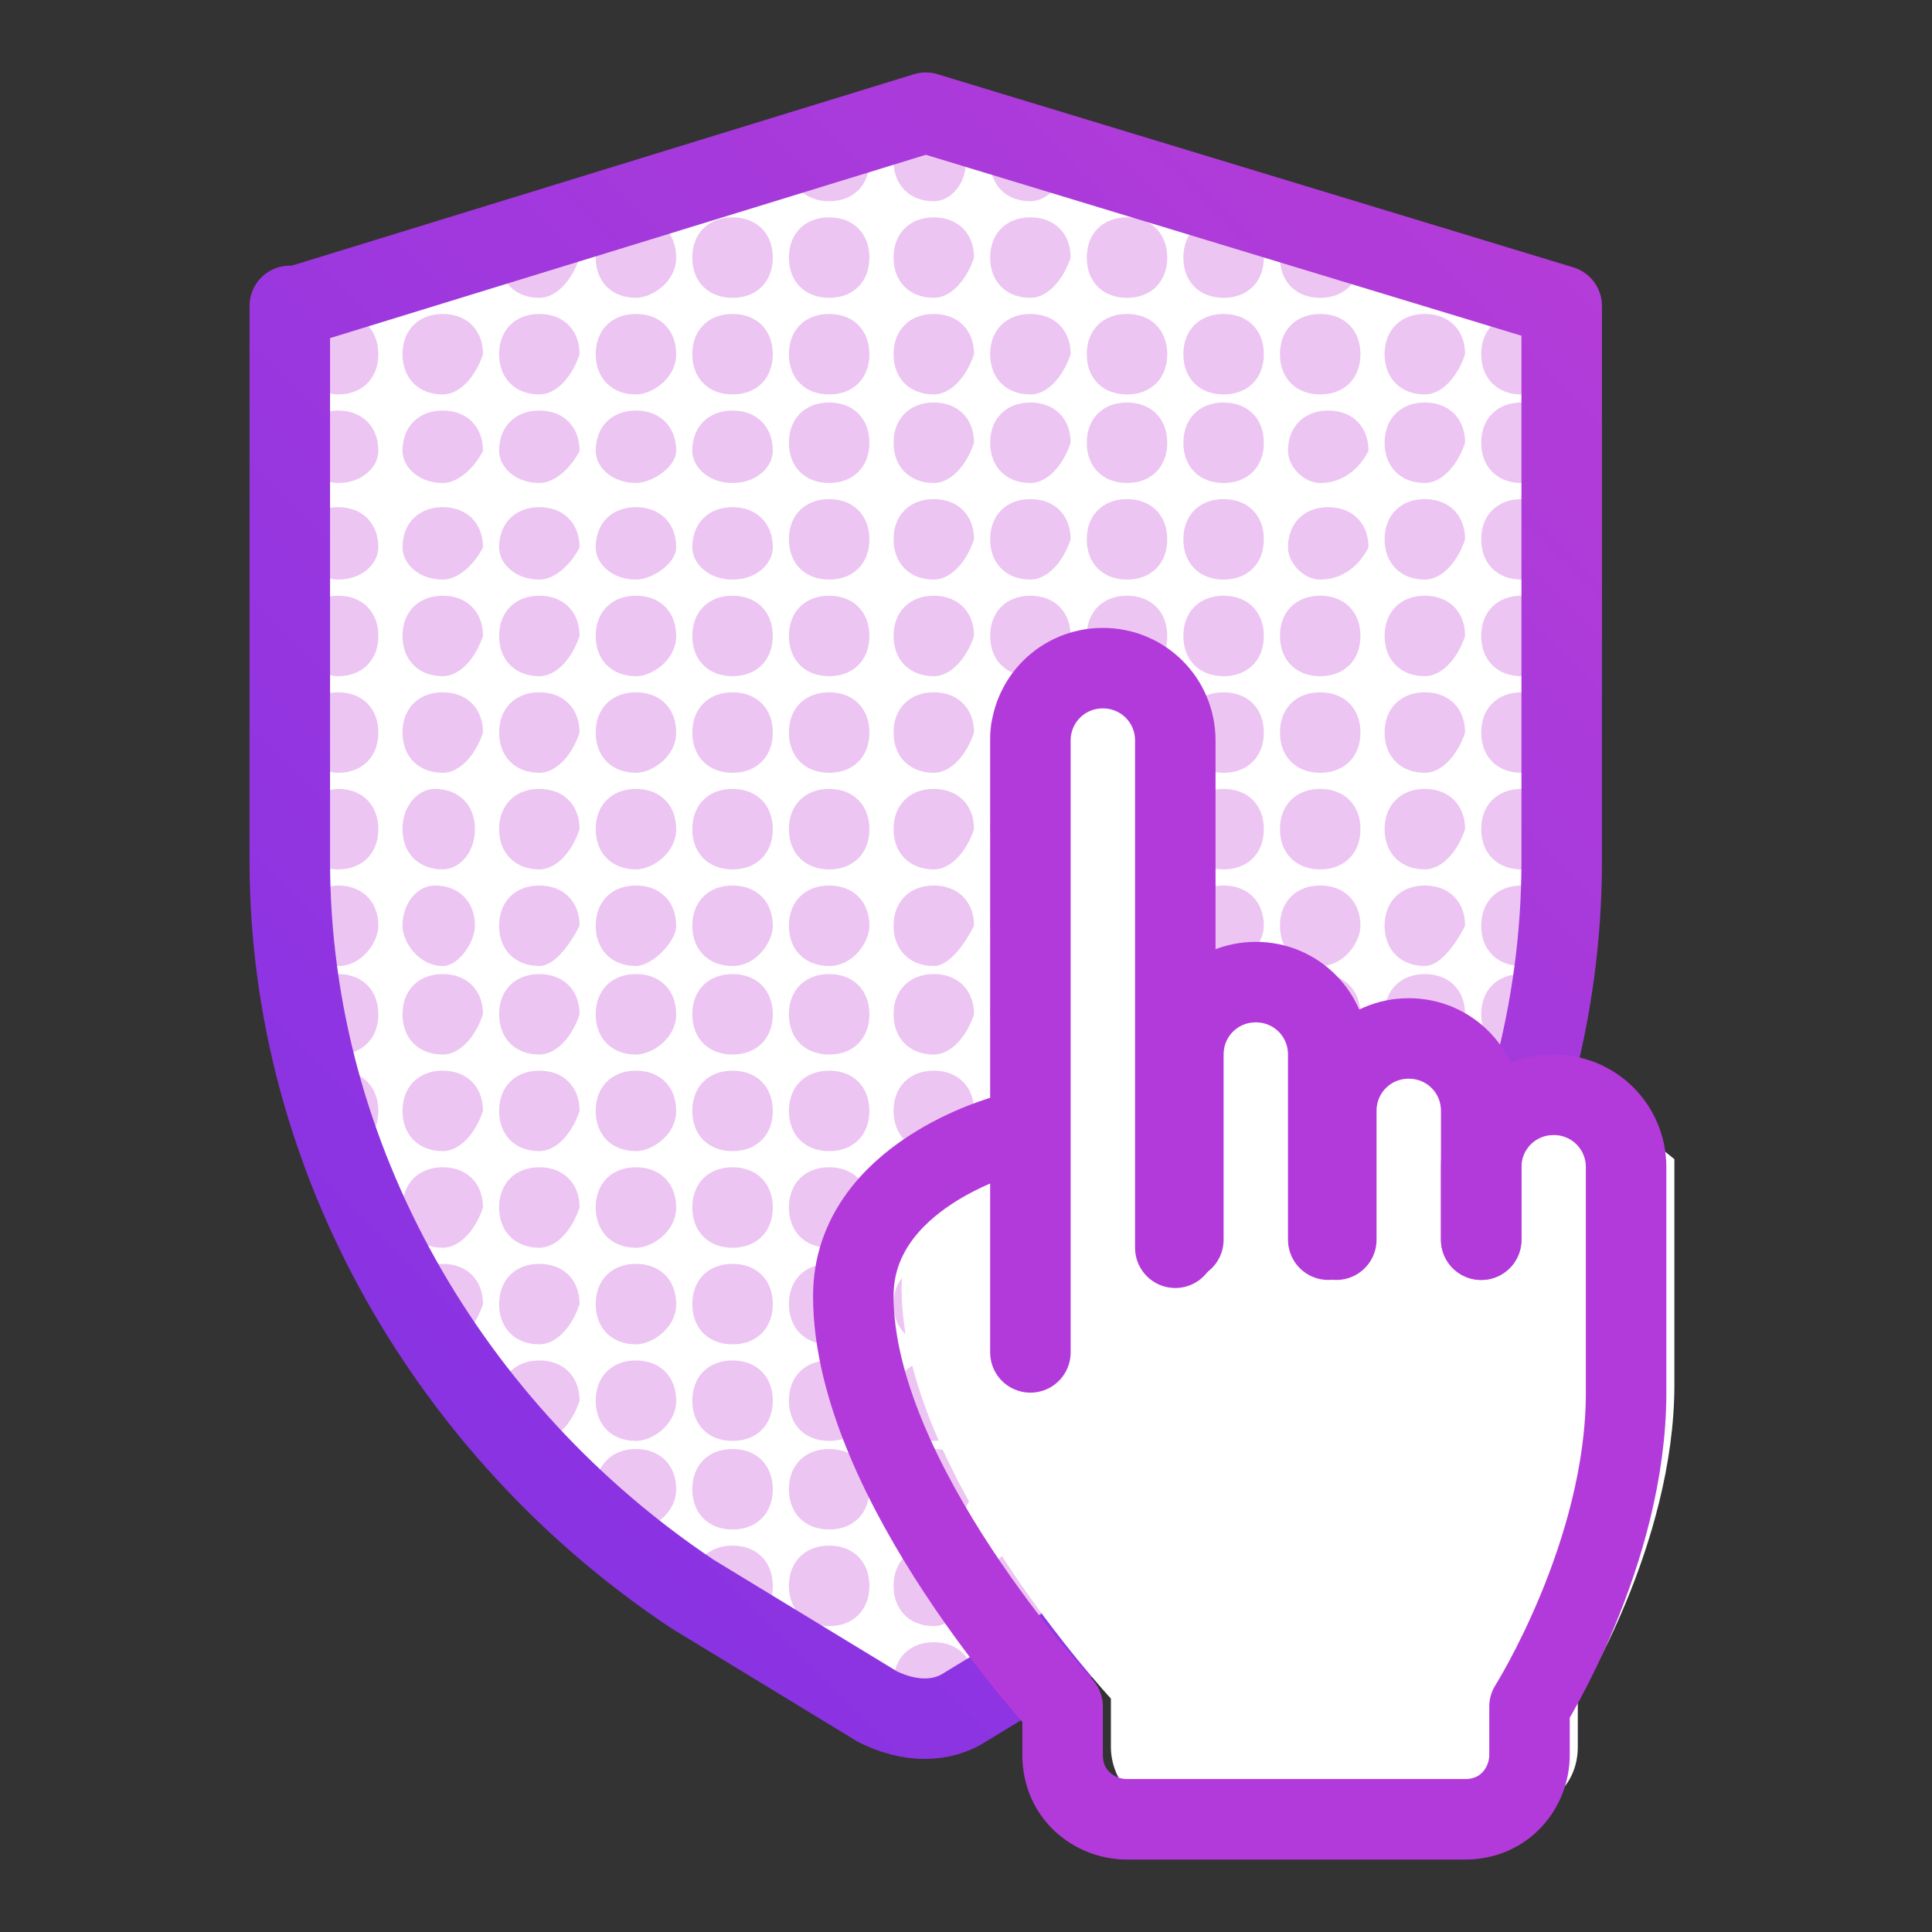 <?xml version="1.0" encoding="utf-8"?>
<!-- Generator: Adobe Illustrator 24.3.0, SVG Export Plug-In . SVG Version: 6.00 Build 0)  -->
<svg version="1.1" id="Слой_1" xmlns="http://www.w3.org/2000/svg" xmlns:xlink="http://www.w3.org/1999/xlink" x="0px" y="0px"
	 viewBox="0 0 24 24" style="enable-background:new 0 0 24 24;" xml:space="preserve">
<rect x="0" y="0" width="24" height="24" fill="#333333" stroke="none"/>
<style type="text/css">
	.st0{fill-rule:evenodd;clip-rule:evenodd;fill:#FFFFFF;}
	.st1{opacity:0.3;}
	.st2{fill:#C13DD7;}
	
		.st3{fill-rule:evenodd;clip-rule:evenodd;fill:none;stroke:url(#SVGID_1_);stroke-linecap:round;stroke-linejoin:round;stroke-miterlimit:10;}
	.st4{fill:#FFFFFF;}
	.st5{display:none;opacity:0.3;fill:#C13DD7;}
	.st6{fill:none;stroke:#B33ADA;stroke-linecap:round;stroke-linejoin:round;stroke-miterlimit:10;}
</style>
<g>
	<g>
		<path class="st0" d="M3.7,3.8l7.8-2.4l7.9,2.4v6.9c0,3.7-2,7.2-5.1,9.1L12,21.2c-0.3,0.2-0.7,0.2-1.1,0l-2.3-1.4c-3-2-5-5.4-5-9.1
			V3.8z"/>
		<g class="st1">
			<g>
				<path class="st2" d="M10.3,2.5L10.3,2.5c-0.3,0-0.5-0.2-0.5-0.5v0c0-0.3,0.2-0.5,0.5-0.5h0c0.3,0,0.5,0.2,0.5,0.5v0
					C10.8,2.3,10.6,2.5,10.3,2.5z"/>
				<path class="st2" d="M11.6,2.5L11.6,2.5c-0.3,0-0.5-0.2-0.5-0.5v0c0-0.3,0.2-0.5,0.5-0.5h0C11.8,1.6,12,1.8,12,2v0
					C12,2.3,11.8,2.5,11.6,2.5z"/>
				<path class="st2" d="M12.8,2.5L12.8,2.5c-0.3,0-0.5-0.2-0.5-0.5v0c0-0.3,0.2-0.5,0.5-0.5h0c0.3,0,0.5,0.2,0.5,0.5v0
					C13.2,2.3,13,2.5,12.8,2.5z"/>
			</g>
			<g>
				<path class="st2" d="M6.7,3.7L6.7,3.7c-0.3,0-0.5-0.2-0.5-0.5v0c0-0.3,0.2-0.5,0.5-0.5h0c0.3,0,0.5,0.2,0.5,0.5v0
					C7.1,3.5,6.9,3.7,6.7,3.7z"/>
				<path class="st2" d="M7.9,3.7L7.9,3.7c-0.3,0-0.5-0.2-0.5-0.5v0c0-0.3,0.2-0.5,0.5-0.5h0c0.3,0,0.5,0.2,0.5,0.5v0
					C8.4,3.5,8.1,3.7,7.9,3.7z"/>
				<path class="st2" d="M9.1,3.7L9.1,3.7c-0.3,0-0.5-0.2-0.5-0.5v0c0-0.3,0.2-0.5,0.5-0.5h0c0.3,0,0.5,0.2,0.5,0.5v0
					C9.6,3.5,9.4,3.7,9.1,3.7z"/>
				<path class="st2" d="M10.3,3.7L10.3,3.7c-0.3,0-0.5-0.2-0.5-0.5v0c0-0.3,0.2-0.5,0.5-0.5h0c0.3,0,0.5,0.2,0.5,0.5v0
					C10.8,3.5,10.6,3.7,10.3,3.7z"/>
				<path class="st2" d="M11.6,3.7L11.6,3.7c-0.3,0-0.5-0.2-0.5-0.5v0c0-0.3,0.2-0.5,0.5-0.5h0c0.3,0,0.5,0.2,0.5,0.5v0
					C12,3.5,11.8,3.7,11.6,3.7z"/>
				<path class="st2" d="M12.8,3.7L12.8,3.7c-0.3,0-0.5-0.2-0.5-0.5v0c0-0.3,0.2-0.5,0.5-0.5h0c0.3,0,0.5,0.2,0.5,0.5v0
					C13.2,3.5,13,3.7,12.8,3.7z"/>
				<path class="st2" d="M14,3.7L14,3.7c-0.3,0-0.5-0.2-0.5-0.5v0c0-0.3,0.2-0.5,0.5-0.5h0c0.3,0,0.5,0.2,0.5,0.5v0
					C14.5,3.5,14.3,3.7,14,3.7z"/>
				<path class="st2" d="M15.2,3.7L15.2,3.7c-0.3,0-0.5-0.2-0.5-0.5v0c0-0.3,0.2-0.5,0.5-0.5h0c0.3,0,0.5,0.2,0.5,0.5v0
					C15.7,3.5,15.5,3.7,15.2,3.7z"/>
				<path class="st2" d="M16.4,3.7L16.4,3.7c-0.3,0-0.5-0.2-0.5-0.5v0c0-0.3,0.2-0.5,0.5-0.5h0c0.3,0,0.5,0.2,0.5,0.5v0
					C16.9,3.5,16.7,3.7,16.4,3.7z"/>
			</g>
			<g>
				<path class="st2" d="M4.2,4.9L4.2,4.9C4,4.9,3.7,4.7,3.7,4.4v0c0-0.3,0.2-0.5,0.5-0.5h0c0.3,0,0.5,0.2,0.5,0.5v0
					C4.7,4.7,4.5,4.9,4.2,4.9z"/>
				<path class="st2" d="M5.5,4.9L5.5,4.9C5.2,4.9,5,4.7,5,4.4v0c0-0.3,0.2-0.5,0.5-0.5h0c0.3,0,0.5,0.2,0.5,0.5v0
					C5.9,4.7,5.7,4.9,5.5,4.9z"/>
				<path class="st2" d="M6.7,4.9L6.7,4.9c-0.3,0-0.5-0.2-0.5-0.5v0c0-0.3,0.2-0.5,0.5-0.5h0c0.3,0,0.5,0.2,0.5,0.5v0
					C7.1,4.7,6.9,4.9,6.7,4.9z"/>
				<path class="st2" d="M7.9,4.9L7.9,4.9c-0.3,0-0.5-0.2-0.5-0.5v0c0-0.3,0.2-0.5,0.5-0.5h0c0.3,0,0.5,0.2,0.5,0.5v0
					C8.4,4.7,8.1,4.9,7.9,4.9z"/>
				<path class="st2" d="M9.1,4.9L9.1,4.9c-0.3,0-0.5-0.2-0.5-0.5v0c0-0.3,0.2-0.5,0.5-0.5h0c0.3,0,0.5,0.2,0.5,0.5v0
					C9.6,4.7,9.4,4.9,9.1,4.9z"/>
				<path class="st2" d="M10.3,4.9L10.3,4.9c-0.3,0-0.5-0.2-0.5-0.5v0c0-0.3,0.2-0.5,0.5-0.5h0c0.3,0,0.5,0.2,0.5,0.5v0
					C10.8,4.7,10.6,4.9,10.3,4.9z"/>
				<path class="st2" d="M11.6,4.9L11.6,4.9c-0.3,0-0.5-0.2-0.5-0.5v0c0-0.3,0.2-0.5,0.5-0.5h0c0.3,0,0.5,0.2,0.5,0.5v0
					C12,4.7,11.8,4.9,11.6,4.9z"/>
				<path class="st2" d="M12.8,4.9L12.8,4.9c-0.3,0-0.5-0.2-0.5-0.5v0c0-0.3,0.2-0.5,0.5-0.5h0c0.3,0,0.5,0.2,0.5,0.5v0
					C13.2,4.7,13,4.9,12.8,4.9z"/>
				<path class="st2" d="M14,4.9L14,4.9c-0.3,0-0.5-0.2-0.5-0.5v0c0-0.3,0.2-0.5,0.5-0.5h0c0.3,0,0.5,0.2,0.5,0.5v0
					C14.5,4.7,14.3,4.9,14,4.9z"/>
				<path class="st2" d="M15.2,4.9L15.2,4.9c-0.3,0-0.5-0.2-0.5-0.5v0c0-0.3,0.2-0.5,0.5-0.5h0c0.3,0,0.5,0.2,0.5,0.5v0
					C15.7,4.7,15.5,4.9,15.2,4.9z"/>
				<path class="st2" d="M16.4,4.9L16.4,4.9c-0.3,0-0.5-0.2-0.5-0.5v0c0-0.3,0.2-0.5,0.5-0.5h0c0.3,0,0.5,0.2,0.5,0.5v0
					C16.9,4.7,16.7,4.9,16.4,4.9z"/>
				<path class="st2" d="M17.7,4.9L17.7,4.9c-0.3,0-0.5-0.2-0.5-0.5v0c0-0.3,0.2-0.5,0.5-0.5h0c0.3,0,0.5,0.2,0.5,0.5v0
					C18.1,4.7,17.9,4.9,17.7,4.9z"/>
				<path class="st2" d="M18.9,4.9L18.9,4.9c-0.3,0-0.5-0.2-0.5-0.5v0c0-0.3,0.2-0.5,0.5-0.5h0c0.3,0,0.5,0.2,0.5,0.5v0
					C19.3,4.7,19.1,4.9,18.9,4.9z"/>
			</g>
			<g>
				<path class="st2" d="M4.2,6L4.2,6C4,6,3.7,5.8,3.7,5.6v0c0-0.3,0.2-0.5,0.5-0.5h0c0.3,0,0.5,0.2,0.5,0.5v0C4.7,5.8,4.5,6,4.2,6z
					"/>
				<path class="st2" d="M5.5,6L5.5,6C5.2,6,5,5.8,5,5.6v0c0-0.3,0.2-0.5,0.5-0.5h0c0.3,0,0.5,0.2,0.5,0.5v0C5.9,5.8,5.7,6,5.5,6z"
					/>
				<path class="st2" d="M6.7,6L6.7,6C6.4,6,6.2,5.8,6.2,5.6v0c0-0.3,0.2-0.5,0.5-0.5h0c0.3,0,0.5,0.2,0.5,0.5v0
					C7.1,5.8,6.9,6,6.7,6z"/>
				<path class="st2" d="M7.9,6L7.9,6C7.6,6,7.4,5.8,7.4,5.6v0c0-0.3,0.2-0.5,0.5-0.5h0c0.3,0,0.5,0.2,0.5,0.5v0
					C8.4,5.8,8.1,6,7.9,6z"/>
				<path class="st2" d="M9.1,6L9.1,6C8.8,6,8.6,5.8,8.6,5.6v0c0-0.3,0.2-0.5,0.5-0.5h0c0.3,0,0.5,0.2,0.5,0.5v0
					C9.6,5.8,9.4,6,9.1,6z"/>
				<path class="st2" d="M10.3,6L10.3,6c-0.3,0-0.5-0.2-0.5-0.5v0c0-0.3,0.2-0.5,0.5-0.5h0c0.3,0,0.5,0.2,0.5,0.5v0
					C10.8,5.8,10.6,6,10.3,6z"/>
				<path class="st2" d="M11.6,6L11.6,6c-0.3,0-0.5-0.2-0.5-0.5v0c0-0.3,0.2-0.5,0.5-0.5h0c0.3,0,0.5,0.2,0.5,0.5v0
					C12,5.8,11.8,6,11.6,6z"/>
				<path class="st2" d="M12.8,6L12.8,6c-0.3,0-0.5-0.2-0.5-0.5v0c0-0.3,0.2-0.5,0.5-0.5h0c0.3,0,0.5,0.2,0.5,0.5v0
					C13.2,5.8,13,6,12.8,6z"/>
				<path class="st2" d="M14,6L14,6c-0.3,0-0.5-0.2-0.5-0.5v0c0-0.3,0.2-0.5,0.5-0.5h0c0.3,0,0.5,0.2,0.5,0.5v0
					C14.5,5.8,14.3,6,14,6z"/>
				<path class="st2" d="M15.2,6L15.2,6c-0.3,0-0.5-0.2-0.5-0.5v0c0-0.3,0.2-0.5,0.5-0.5h0c0.3,0,0.5,0.2,0.5,0.5v0
					C15.7,5.8,15.5,6,15.2,6z"/>
				<path class="st2" d="M16.4,6L16.4,6C16.2,6,16,5.8,16,5.6v0c0-0.3,0.2-0.5,0.5-0.5h0c0.3,0,0.5,0.2,0.5,0.5v0
					C16.9,5.8,16.7,6,16.4,6z"/>
				<path class="st2" d="M17.7,6L17.7,6c-0.3,0-0.5-0.2-0.5-0.5v0c0-0.3,0.2-0.5,0.5-0.5h0c0.3,0,0.5,0.2,0.5,0.5v0
					C18.1,5.8,17.9,6,17.7,6z"/>
				<path class="st2" d="M18.9,6L18.9,6c-0.3,0-0.5-0.2-0.5-0.5v0c0-0.3,0.2-0.5,0.5-0.5h0c0.3,0,0.5,0.2,0.5,0.5v0
					C19.3,5.8,19.1,6,18.9,6z"/>
			</g>
			<g>
				<path class="st2" d="M4.2,7.2L4.2,7.2C4,7.2,3.7,7,3.7,6.8v0c0-0.3,0.2-0.5,0.5-0.5h0c0.3,0,0.5,0.2,0.5,0.5v0
					C4.7,7,4.5,7.2,4.2,7.2z"/>
				<path class="st2" d="M5.5,7.2L5.5,7.2C5.2,7.2,5,7,5,6.8v0c0-0.3,0.2-0.5,0.5-0.5h0c0.3,0,0.5,0.2,0.5,0.5v0
					C5.9,7,5.7,7.2,5.5,7.2z"/>
				<path class="st2" d="M6.7,7.2L6.7,7.2C6.4,7.2,6.2,7,6.2,6.8v0c0-0.3,0.2-0.5,0.5-0.5h0c0.3,0,0.5,0.2,0.5,0.5v0
					C7.1,7,6.9,7.2,6.7,7.2z"/>
				<path class="st2" d="M7.9,7.2L7.9,7.2C7.6,7.2,7.4,7,7.4,6.8v0c0-0.3,0.2-0.5,0.5-0.5h0c0.3,0,0.5,0.2,0.5,0.5v0
					C8.4,7,8.1,7.2,7.9,7.2z"/>
				<path class="st2" d="M9.1,7.2L9.1,7.2C8.8,7.2,8.6,7,8.6,6.8v0c0-0.3,0.2-0.5,0.5-0.5h0c0.3,0,0.5,0.2,0.5,0.5v0
					C9.6,7,9.4,7.2,9.1,7.2z"/>
				<path class="st2" d="M10.3,7.2L10.3,7.2c-0.3,0-0.5-0.2-0.5-0.5v0c0-0.3,0.2-0.5,0.5-0.5h0c0.3,0,0.5,0.2,0.5,0.5v0
					C10.8,7,10.6,7.2,10.3,7.2z"/>
				<path class="st2" d="M11.6,7.2L11.6,7.2c-0.3,0-0.5-0.2-0.5-0.5v0c0-0.3,0.2-0.5,0.5-0.5h0c0.3,0,0.5,0.2,0.5,0.5v0
					C12,7,11.8,7.2,11.6,7.2z"/>
				<path class="st2" d="M12.8,7.2L12.8,7.2c-0.3,0-0.5-0.2-0.5-0.5v0c0-0.3,0.2-0.5,0.5-0.5h0c0.3,0,0.5,0.2,0.5,0.5v0
					C13.2,7,13,7.2,12.8,7.2z"/>
				<path class="st2" d="M14,7.2L14,7.2c-0.3,0-0.5-0.2-0.5-0.5v0c0-0.3,0.2-0.5,0.5-0.5h0c0.3,0,0.5,0.2,0.5,0.5v0
					C14.5,7,14.3,7.2,14,7.2z"/>
				<path class="st2" d="M15.2,7.2L15.2,7.2c-0.3,0-0.5-0.2-0.5-0.5v0c0-0.3,0.2-0.5,0.5-0.5h0c0.3,0,0.5,0.2,0.5,0.5v0
					C15.7,7,15.5,7.2,15.2,7.2z"/>
				<path class="st2" d="M16.4,7.2L16.4,7.2C16.2,7.2,16,7,16,6.8v0c0-0.3,0.2-0.5,0.5-0.5h0c0.3,0,0.5,0.2,0.5,0.5v0
					C16.9,7,16.7,7.2,16.4,7.2z"/>
				<path class="st2" d="M17.7,7.2L17.7,7.2c-0.3,0-0.5-0.2-0.5-0.5v0c0-0.3,0.2-0.5,0.5-0.5h0c0.3,0,0.5,0.2,0.5,0.5v0
					C18.1,7,17.9,7.2,17.7,7.2z"/>
				<path class="st2" d="M18.9,7.2L18.9,7.2c-0.3,0-0.5-0.2-0.5-0.5v0c0-0.3,0.2-0.5,0.5-0.5h0c0.3,0,0.5,0.2,0.5,0.5v0
					C19.3,7,19.1,7.2,18.9,7.2z"/>
			</g>
			<g>
				<path class="st2" d="M4.2,8.4L4.2,8.4C4,8.4,3.7,8.2,3.7,7.9v0c0-0.3,0.2-0.5,0.5-0.5h0c0.3,0,0.5,0.2,0.5,0.5v0
					C4.7,8.2,4.5,8.4,4.2,8.4z"/>
				<path class="st2" d="M5.5,8.4L5.5,8.4C5.2,8.4,5,8.2,5,7.9v0c0-0.3,0.2-0.5,0.5-0.5h0c0.3,0,0.5,0.2,0.5,0.5v0
					C5.9,8.2,5.7,8.4,5.5,8.4z"/>
				<path class="st2" d="M6.7,8.4L6.7,8.4c-0.3,0-0.5-0.2-0.5-0.5v0c0-0.3,0.2-0.5,0.5-0.5h0c0.3,0,0.5,0.2,0.5,0.5v0
					C7.1,8.2,6.9,8.4,6.7,8.4z"/>
				<path class="st2" d="M7.9,8.4L7.9,8.4c-0.3,0-0.5-0.2-0.5-0.5v0c0-0.3,0.2-0.5,0.5-0.5h0c0.3,0,0.5,0.2,0.5,0.5v0
					C8.4,8.2,8.1,8.4,7.9,8.4z"/>
				<path class="st2" d="M9.1,8.4L9.1,8.4c-0.3,0-0.5-0.2-0.5-0.5v0c0-0.3,0.2-0.5,0.5-0.5h0c0.3,0,0.5,0.2,0.5,0.5v0
					C9.6,8.2,9.4,8.4,9.1,8.4z"/>
				<path class="st2" d="M10.3,8.4L10.3,8.4c-0.3,0-0.5-0.2-0.5-0.5v0c0-0.3,0.2-0.5,0.5-0.5h0c0.3,0,0.5,0.2,0.5,0.5v0
					C10.8,8.2,10.6,8.4,10.3,8.4z"/>
				<path class="st2" d="M11.6,8.4L11.6,8.4c-0.3,0-0.5-0.2-0.5-0.5v0c0-0.3,0.2-0.5,0.5-0.5h0c0.3,0,0.5,0.2,0.5,0.5v0
					C12,8.2,11.8,8.4,11.6,8.4z"/>
				<path class="st2" d="M12.8,8.4L12.8,8.4c-0.3,0-0.5-0.2-0.5-0.5v0c0-0.3,0.2-0.5,0.5-0.5h0c0.3,0,0.5,0.2,0.5,0.5v0
					C13.2,8.2,13,8.4,12.8,8.4z"/>
				<path class="st2" d="M14,8.4L14,8.4c-0.3,0-0.5-0.2-0.5-0.5v0c0-0.3,0.2-0.5,0.5-0.5h0c0.3,0,0.5,0.2,0.5,0.5v0
					C14.5,8.2,14.3,8.4,14,8.4z"/>
				<path class="st2" d="M15.2,8.4L15.2,8.4c-0.3,0-0.5-0.2-0.5-0.5v0c0-0.3,0.2-0.5,0.5-0.5h0c0.3,0,0.5,0.2,0.5,0.5v0
					C15.7,8.2,15.5,8.4,15.2,8.4z"/>
				<path class="st2" d="M16.4,8.4L16.4,8.4c-0.3,0-0.5-0.2-0.5-0.5v0c0-0.3,0.2-0.5,0.5-0.5h0c0.3,0,0.5,0.2,0.5,0.5v0
					C16.9,8.2,16.7,8.4,16.4,8.4z"/>
				<path class="st2" d="M17.7,8.4L17.7,8.4c-0.3,0-0.5-0.2-0.5-0.5v0c0-0.3,0.2-0.5,0.5-0.5h0c0.3,0,0.5,0.2,0.5,0.5v0
					C18.1,8.2,17.9,8.4,17.7,8.4z"/>
				<path class="st2" d="M18.9,8.4L18.9,8.4c-0.3,0-0.5-0.2-0.5-0.5v0c0-0.3,0.2-0.5,0.5-0.5h0c0.3,0,0.5,0.2,0.5,0.5v0
					C19.3,8.2,19.1,8.4,18.9,8.4z"/>
			</g>
			<g>
				<path class="st2" d="M4.2,9.6L4.2,9.6C4,9.6,3.7,9.4,3.7,9.1v0c0-0.3,0.2-0.5,0.5-0.5h0c0.3,0,0.5,0.2,0.5,0.5v0
					C4.7,9.4,4.5,9.6,4.2,9.6z"/>
				<path class="st2" d="M5.5,9.6L5.5,9.6C5.2,9.6,5,9.4,5,9.1v0c0-0.3,0.2-0.5,0.5-0.5h0c0.3,0,0.5,0.2,0.5,0.5v0
					C5.9,9.4,5.7,9.6,5.5,9.6z"/>
				<path class="st2" d="M6.7,9.6L6.7,9.6c-0.3,0-0.5-0.2-0.5-0.5v0c0-0.3,0.2-0.5,0.5-0.5h0c0.3,0,0.5,0.2,0.5,0.5v0
					C7.1,9.4,6.9,9.6,6.7,9.6z"/>
				<path class="st2" d="M7.9,9.6L7.9,9.6c-0.3,0-0.5-0.2-0.5-0.5v0c0-0.3,0.2-0.5,0.5-0.5h0c0.3,0,0.5,0.2,0.5,0.5v0
					C8.4,9.4,8.1,9.6,7.9,9.6z"/>
				<path class="st2" d="M9.1,9.6L9.1,9.6c-0.3,0-0.5-0.2-0.5-0.5v0c0-0.3,0.2-0.5,0.5-0.5h0c0.3,0,0.5,0.2,0.5,0.5v0
					C9.6,9.4,9.4,9.6,9.1,9.6z"/>
				<path class="st2" d="M10.3,9.6L10.3,9.6c-0.3,0-0.5-0.2-0.5-0.5v0c0-0.3,0.2-0.5,0.5-0.5h0c0.3,0,0.5,0.2,0.5,0.5v0
					C10.8,9.4,10.6,9.6,10.3,9.6z"/>
				<path class="st2" d="M11.6,9.6L11.6,9.6c-0.3,0-0.5-0.2-0.5-0.5v0c0-0.3,0.2-0.5,0.5-0.5h0c0.3,0,0.5,0.2,0.5,0.5v0
					C12,9.4,11.8,9.6,11.6,9.6z"/>
				<path class="st2" d="M12.8,9.6L12.8,9.6c-0.3,0-0.5-0.2-0.5-0.5v0c0-0.3,0.2-0.5,0.5-0.5h0c0.3,0,0.5,0.2,0.5,0.5v0
					C13.2,9.4,13,9.6,12.8,9.6z"/>
				<path class="st2" d="M14,9.6L14,9.6c-0.3,0-0.5-0.2-0.5-0.5v0c0-0.3,0.2-0.5,0.5-0.5h0c0.3,0,0.5,0.2,0.5,0.5v0
					C14.5,9.4,14.3,9.6,14,9.6z"/>
				<path class="st2" d="M15.2,9.6L15.2,9.6c-0.3,0-0.5-0.2-0.5-0.5v0c0-0.3,0.2-0.5,0.5-0.5h0c0.3,0,0.5,0.2,0.5,0.5v0
					C15.7,9.4,15.5,9.6,15.2,9.6z"/>
				<path class="st2" d="M16.4,9.6L16.4,9.6c-0.3,0-0.5-0.2-0.5-0.5v0c0-0.3,0.2-0.5,0.5-0.5h0c0.3,0,0.5,0.2,0.5,0.5v0
					C16.9,9.4,16.7,9.6,16.4,9.6z"/>
				<path class="st2" d="M17.7,9.6L17.7,9.6c-0.3,0-0.5-0.2-0.5-0.5v0c0-0.3,0.2-0.5,0.5-0.5h0c0.3,0,0.5,0.2,0.5,0.5v0
					C18.1,9.4,17.9,9.6,17.7,9.6z"/>
				<path class="st2" d="M18.9,9.6L18.9,9.6c-0.3,0-0.5-0.2-0.5-0.5v0c0-0.3,0.2-0.5,0.5-0.5h0c0.3,0,0.5,0.2,0.5,0.5v0
					C19.3,9.4,19.1,9.6,18.9,9.6z"/>
			</g>
			<g>
				<path class="st2" d="M4.2,10.8L4.2,10.8c-0.3,0-0.5-0.2-0.5-0.5v0C3.7,10,4,9.8,4.2,9.8h0c0.3,0,0.5,0.2,0.5,0.5v0
					C4.7,10.6,4.5,10.8,4.2,10.8z"/>
				<path class="st2" d="M5.5,10.8L5.5,10.8c-0.3,0-0.5-0.2-0.5-0.5v0C5,10,5.2,9.8,5.4,9.8h0c0.3,0,0.5,0.2,0.5,0.5v0
					C5.9,10.6,5.7,10.8,5.5,10.8z"/>
				<path class="st2" d="M6.7,10.8L6.7,10.8c-0.3,0-0.5-0.2-0.5-0.5v0c0-0.3,0.2-0.5,0.5-0.5h0c0.3,0,0.5,0.2,0.5,0.5v0
					C7.1,10.6,6.9,10.8,6.7,10.8z"/>
				<path class="st2" d="M7.9,10.8L7.9,10.8c-0.3,0-0.5-0.2-0.5-0.5v0c0-0.3,0.2-0.5,0.5-0.5h0c0.3,0,0.5,0.2,0.5,0.5v0
					C8.4,10.6,8.1,10.8,7.9,10.8z"/>
				<path class="st2" d="M9.1,10.8L9.1,10.8c-0.3,0-0.5-0.2-0.5-0.5v0c0-0.3,0.2-0.5,0.5-0.5h0c0.3,0,0.5,0.2,0.5,0.5v0
					C9.6,10.6,9.4,10.8,9.1,10.8z"/>
				<path class="st2" d="M10.3,10.8L10.3,10.8c-0.3,0-0.5-0.2-0.5-0.5v0c0-0.3,0.2-0.5,0.5-0.5h0c0.3,0,0.5,0.2,0.5,0.5v0
					C10.8,10.6,10.6,10.8,10.3,10.8z"/>
				<path class="st2" d="M11.6,10.8L11.6,10.8c-0.3,0-0.5-0.2-0.5-0.5v0c0-0.3,0.2-0.5,0.5-0.5h0c0.3,0,0.5,0.2,0.5,0.5v0
					C12,10.6,11.8,10.8,11.6,10.8z"/>
				<path class="st2" d="M12.8,10.8L12.8,10.8c-0.3,0-0.5-0.2-0.5-0.5v0c0-0.3,0.2-0.5,0.5-0.5h0c0.3,0,0.5,0.2,0.5,0.5v0
					C13.2,10.6,13,10.8,12.8,10.8z"/>
				<path class="st2" d="M14,10.8L14,10.8c-0.3,0-0.5-0.2-0.5-0.5v0c0-0.3,0.2-0.5,0.5-0.5h0c0.3,0,0.5,0.2,0.5,0.5v0
					C14.5,10.6,14.3,10.8,14,10.8z"/>
				<path class="st2" d="M15.2,10.8L15.2,10.8c-0.3,0-0.5-0.2-0.5-0.5v0c0-0.3,0.2-0.5,0.5-0.5h0c0.3,0,0.5,0.2,0.5,0.5v0
					C15.7,10.6,15.5,10.8,15.2,10.8z"/>
				<path class="st2" d="M16.4,10.8L16.4,10.8c-0.3,0-0.5-0.2-0.5-0.5v0c0-0.3,0.2-0.5,0.5-0.5h0c0.3,0,0.5,0.2,0.5,0.5v0
					C16.9,10.6,16.7,10.8,16.4,10.8z"/>
				<path class="st2" d="M17.7,10.8L17.7,10.8c-0.3,0-0.5-0.2-0.5-0.5v0c0-0.3,0.2-0.5,0.5-0.5h0c0.3,0,0.5,0.2,0.5,0.5v0
					C18.1,10.6,17.9,10.8,17.7,10.8z"/>
				<path class="st2" d="M18.9,10.8L18.9,10.8c-0.3,0-0.5-0.2-0.5-0.5v0c0-0.3,0.2-0.5,0.5-0.5h0c0.3,0,0.5,0.2,0.5,0.5v0
					C19.3,10.6,19.1,10.8,18.9,10.8z"/>
			</g>
			<g>
				<path class="st2" d="M4.2,12L4.2,12c-0.3,0-0.5-0.2-0.5-0.5v0C3.7,11.2,4,11,4.2,11h0c0.3,0,0.5,0.2,0.5,0.5v0
					C4.7,11.7,4.5,12,4.2,12z"/>
				<path class="st2" d="M5.5,12L5.5,12C5.2,12,5,11.7,5,11.5v0C5,11.2,5.2,11,5.4,11h0c0.3,0,0.5,0.2,0.5,0.5v0
					C5.9,11.7,5.7,12,5.5,12z"/>
				<path class="st2" d="M6.7,12L6.7,12c-0.3,0-0.5-0.2-0.5-0.5v0c0-0.3,0.2-0.5,0.5-0.5h0c0.3,0,0.5,0.2,0.5,0.5v0
					C7.1,11.7,6.9,12,6.7,12z"/>
				<path class="st2" d="M7.9,12L7.9,12c-0.3,0-0.5-0.2-0.5-0.5v0c0-0.3,0.2-0.5,0.5-0.5h0c0.3,0,0.5,0.2,0.5,0.5v0
					C8.4,11.7,8.1,12,7.9,12z"/>
				<path class="st2" d="M9.1,12L9.1,12c-0.3,0-0.5-0.2-0.5-0.5v0c0-0.3,0.2-0.5,0.5-0.5h0c0.3,0,0.5,0.2,0.5,0.5v0
					C9.6,11.7,9.4,12,9.1,12z"/>
				<path class="st2" d="M10.3,12L10.3,12c-0.3,0-0.5-0.2-0.5-0.5v0c0-0.3,0.2-0.5,0.5-0.5h0c0.3,0,0.5,0.2,0.5,0.5v0
					C10.8,11.7,10.6,12,10.3,12z"/>
				<path class="st2" d="M11.6,12L11.6,12c-0.3,0-0.5-0.2-0.5-0.5v0c0-0.3,0.2-0.5,0.5-0.5h0c0.3,0,0.5,0.2,0.5,0.5v0
					C12,11.7,11.8,12,11.6,12z"/>
				<path class="st2" d="M12.8,12L12.8,12c-0.3,0-0.5-0.2-0.5-0.5v0c0-0.3,0.2-0.5,0.5-0.5h0c0.3,0,0.5,0.2,0.5,0.5v0
					C13.2,11.7,13,12,12.8,12z"/>
				<path class="st2" d="M14,12L14,12c-0.3,0-0.5-0.2-0.5-0.5v0c0-0.3,0.2-0.5,0.5-0.5h0c0.3,0,0.5,0.2,0.5,0.5v0
					C14.5,11.7,14.3,12,14,12z"/>
				<path class="st2" d="M15.2,12L15.2,12c-0.3,0-0.5-0.2-0.5-0.5v0c0-0.3,0.2-0.5,0.5-0.5h0c0.3,0,0.5,0.2,0.5,0.5v0
					C15.7,11.7,15.5,12,15.2,12z"/>
				<path class="st2" d="M16.4,12L16.4,12c-0.3,0-0.5-0.2-0.5-0.5v0c0-0.3,0.2-0.5,0.5-0.5h0c0.3,0,0.5,0.2,0.5,0.5v0
					C16.9,11.7,16.7,12,16.4,12z"/>
				<path class="st2" d="M17.7,12L17.7,12c-0.3,0-0.5-0.2-0.5-0.5v0c0-0.3,0.2-0.5,0.5-0.5h0c0.3,0,0.5,0.2,0.5,0.5v0
					C18.1,11.7,17.9,12,17.7,12z"/>
				<path class="st2" d="M18.9,12L18.9,12c-0.3,0-0.5-0.2-0.5-0.5v0c0-0.3,0.2-0.5,0.5-0.5h0c0.3,0,0.5,0.2,0.5,0.5v0
					C19.3,11.7,19.1,12,18.9,12z"/>
			</g>
			<g>
				<path class="st2" d="M4.2,13.1L4.2,13.1c-0.3,0-0.5-0.2-0.5-0.5v0c0-0.3,0.2-0.5,0.5-0.5h0c0.3,0,0.5,0.2,0.5,0.5v0
					C4.7,12.9,4.5,13.1,4.2,13.1z"/>
				<path class="st2" d="M5.5,13.1L5.5,13.1c-0.3,0-0.5-0.2-0.5-0.5v0c0-0.3,0.2-0.5,0.5-0.5h0c0.3,0,0.5,0.2,0.5,0.5v0
					C5.9,12.9,5.7,13.1,5.5,13.1z"/>
				<path class="st2" d="M6.7,13.1L6.7,13.1c-0.3,0-0.5-0.2-0.5-0.5v0c0-0.3,0.2-0.5,0.5-0.5h0c0.3,0,0.5,0.2,0.5,0.5v0
					C7.1,12.9,6.9,13.1,6.7,13.1z"/>
				<path class="st2" d="M7.9,13.1L7.9,13.1c-0.3,0-0.5-0.2-0.5-0.5v0c0-0.3,0.2-0.5,0.5-0.5h0c0.3,0,0.5,0.2,0.5,0.5v0
					C8.4,12.9,8.1,13.1,7.9,13.1z"/>
				<path class="st2" d="M9.1,13.1L9.1,13.1c-0.3,0-0.5-0.2-0.5-0.5v0c0-0.3,0.2-0.5,0.5-0.5h0c0.3,0,0.5,0.2,0.5,0.5v0
					C9.6,12.9,9.4,13.1,9.1,13.1z"/>
				<path class="st2" d="M10.3,13.1L10.3,13.1c-0.3,0-0.5-0.2-0.5-0.5v0c0-0.3,0.2-0.5,0.5-0.5h0c0.3,0,0.5,0.2,0.5,0.5v0
					C10.8,12.9,10.6,13.1,10.3,13.1z"/>
				<path class="st2" d="M11.6,13.1L11.6,13.1c-0.3,0-0.5-0.2-0.5-0.5v0c0-0.3,0.2-0.5,0.5-0.5h0c0.3,0,0.5,0.2,0.5,0.5v0
					C12,12.9,11.8,13.1,11.6,13.1z"/>
				<path class="st2" d="M12.8,13.1L12.8,13.1c-0.3,0-0.5-0.2-0.5-0.5v0c0-0.3,0.2-0.5,0.5-0.5h0c0.3,0,0.5,0.2,0.5,0.5v0
					C13.2,12.9,13,13.1,12.8,13.1z"/>
				<path class="st2" d="M14,13.1L14,13.1c-0.3,0-0.5-0.2-0.5-0.5v0c0-0.3,0.2-0.5,0.5-0.5h0c0.3,0,0.5,0.2,0.5,0.5v0
					C14.5,12.9,14.3,13.1,14,13.1z"/>
				<path class="st2" d="M15.2,13.1L15.2,13.1c-0.3,0-0.5-0.2-0.5-0.5v0c0-0.3,0.2-0.5,0.5-0.5h0c0.3,0,0.5,0.2,0.5,0.5v0
					C15.7,12.9,15.5,13.1,15.2,13.1z"/>
				<path class="st2" d="M16.4,13.1L16.4,13.1c-0.3,0-0.5-0.2-0.5-0.5v0c0-0.3,0.2-0.5,0.5-0.5h0c0.3,0,0.5,0.2,0.5,0.5v0
					C16.9,12.9,16.7,13.1,16.4,13.1z"/>
				<path class="st2" d="M17.7,13.1L17.7,13.1c-0.3,0-0.5-0.2-0.5-0.5v0c0-0.3,0.2-0.5,0.5-0.5h0c0.3,0,0.5,0.2,0.5,0.5v0
					C18.1,12.9,17.9,13.1,17.7,13.1z"/>
				<path class="st2" d="M18.9,13.1L18.9,13.1c-0.3,0-0.5-0.2-0.5-0.5v0c0-0.3,0.2-0.5,0.5-0.5h0c0.3,0,0.5,0.2,0.5,0.5v0
					C19.3,12.9,19.1,13.1,18.9,13.1z"/>
			</g>
			<g>
				<path class="st2" d="M4.2,14.3L4.2,14.3c-0.3,0-0.5-0.2-0.5-0.5v0c0-0.3,0.2-0.5,0.5-0.5h0c0.3,0,0.5,0.2,0.5,0.5v0
					C4.7,14.1,4.5,14.3,4.2,14.3z"/>
				<path class="st2" d="M5.5,14.3L5.5,14.3c-0.3,0-0.5-0.2-0.5-0.5v0c0-0.3,0.2-0.5,0.5-0.5h0c0.3,0,0.5,0.2,0.5,0.5v0
					C5.9,14.1,5.7,14.3,5.5,14.3z"/>
				<path class="st2" d="M6.7,14.3L6.7,14.3c-0.3,0-0.5-0.2-0.5-0.5v0c0-0.3,0.2-0.5,0.5-0.5h0c0.3,0,0.5,0.2,0.5,0.5v0
					C7.1,14.1,6.9,14.3,6.7,14.3z"/>
				<path class="st2" d="M7.9,14.3L7.9,14.3c-0.3,0-0.5-0.2-0.5-0.5v0c0-0.3,0.2-0.5,0.5-0.5h0c0.3,0,0.5,0.2,0.5,0.5v0
					C8.4,14.1,8.1,14.3,7.9,14.3z"/>
				<path class="st2" d="M9.1,14.3L9.1,14.3c-0.3,0-0.5-0.2-0.5-0.5v0c0-0.3,0.2-0.5,0.5-0.5h0c0.3,0,0.5,0.2,0.5,0.5v0
					C9.6,14.1,9.4,14.3,9.1,14.3z"/>
				<path class="st2" d="M10.3,14.3L10.3,14.3c-0.3,0-0.5-0.2-0.5-0.5v0c0-0.3,0.2-0.5,0.5-0.5h0c0.3,0,0.5,0.2,0.5,0.5v0
					C10.8,14.1,10.6,14.3,10.3,14.3z"/>
				<path class="st2" d="M11.6,14.3L11.6,14.3c-0.3,0-0.5-0.2-0.5-0.5v0c0-0.3,0.2-0.5,0.5-0.5h0c0.3,0,0.5,0.2,0.5,0.5v0
					C12,14.1,11.8,14.3,11.6,14.3z"/>
				<path class="st2" d="M12.8,14.3L12.8,14.3c-0.3,0-0.5-0.2-0.5-0.5v0c0-0.3,0.2-0.5,0.5-0.5h0c0.3,0,0.5,0.2,0.5,0.5v0
					C13.2,14.1,13,14.3,12.8,14.3z"/>
				<path class="st2" d="M14,14.3L14,14.3c-0.3,0-0.5-0.2-0.5-0.5v0c0-0.3,0.2-0.5,0.5-0.5h0c0.3,0,0.5,0.2,0.5,0.5v0
					C14.5,14.1,14.3,14.3,14,14.3z"/>
				<path class="st2" d="M15.2,14.3L15.2,14.3c-0.3,0-0.5-0.2-0.5-0.5v0c0-0.3,0.2-0.5,0.5-0.5h0c0.3,0,0.5,0.2,0.5,0.5v0
					C15.7,14.1,15.5,14.3,15.2,14.3z"/>
				<path class="st2" d="M16.4,14.3L16.4,14.3c-0.3,0-0.5-0.2-0.5-0.5v0c0-0.3,0.2-0.5,0.5-0.5h0c0.3,0,0.5,0.2,0.5,0.5v0
					C16.9,14.1,16.7,14.3,16.4,14.3z"/>
				<path class="st2" d="M17.7,14.3L17.7,14.3c-0.3,0-0.5-0.2-0.5-0.5v0c0-0.3,0.2-0.5,0.5-0.5h0c0.3,0,0.5,0.2,0.5,0.5v0
					C18.1,14.1,17.9,14.3,17.7,14.3z"/>
				<path class="st2" d="M18.9,14.3L18.9,14.3c-0.3,0-0.5-0.2-0.5-0.5v0c0-0.3,0.2-0.5,0.5-0.5h0c0.3,0,0.5,0.2,0.5,0.5v0
					C19.3,14.1,19.1,14.3,18.9,14.3z"/>
			</g>
			<g>
				<path class="st2" d="M5.5,15.5L5.5,15.5C5.2,15.5,5,15.3,5,15v0c0-0.3,0.2-0.5,0.5-0.5h0c0.3,0,0.5,0.2,0.5,0.5v0
					C5.9,15.3,5.7,15.5,5.5,15.5z"/>
				<path class="st2" d="M6.7,15.5L6.7,15.5c-0.3,0-0.5-0.2-0.5-0.5v0c0-0.3,0.2-0.5,0.5-0.5h0c0.3,0,0.5,0.2,0.5,0.5v0
					C7.1,15.3,6.9,15.5,6.7,15.5z"/>
				<path class="st2" d="M7.9,15.5L7.9,15.5c-0.3,0-0.5-0.2-0.5-0.5v0c0-0.3,0.2-0.5,0.5-0.5h0c0.3,0,0.5,0.2,0.5,0.5v0
					C8.4,15.3,8.1,15.5,7.9,15.5z"/>
				<path class="st2" d="M9.1,15.5L9.1,15.5c-0.3,0-0.5-0.2-0.5-0.5v0c0-0.3,0.2-0.5,0.5-0.5h0c0.3,0,0.5,0.2,0.5,0.5v0
					C9.6,15.3,9.4,15.5,9.1,15.5z"/>
				<path class="st2" d="M10.3,15.5L10.3,15.5c-0.3,0-0.5-0.2-0.5-0.5v0c0-0.3,0.2-0.5,0.5-0.5h0c0.3,0,0.5,0.2,0.5,0.5v0
					C10.8,15.3,10.6,15.5,10.3,15.5z"/>
				<path class="st2" d="M11.6,15.5L11.6,15.5c-0.3,0-0.5-0.2-0.5-0.5v0c0-0.3,0.2-0.5,0.5-0.5h0c0.3,0,0.5,0.2,0.5,0.5v0
					C12,15.3,11.8,15.5,11.6,15.5z"/>
				<path class="st2" d="M12.8,15.5L12.8,15.5c-0.3,0-0.5-0.2-0.5-0.5v0c0-0.3,0.2-0.5,0.5-0.5h0c0.3,0,0.5,0.2,0.5,0.5v0
					C13.2,15.3,13,15.5,12.8,15.5z"/>
				<path class="st2" d="M14,15.5L14,15.5c-0.3,0-0.5-0.2-0.5-0.5v0c0-0.3,0.2-0.5,0.5-0.5h0c0.3,0,0.5,0.2,0.5,0.5v0
					C14.5,15.3,14.3,15.5,14,15.5z"/>
				<path class="st2" d="M15.2,15.5L15.2,15.5c-0.3,0-0.5-0.2-0.5-0.5v0c0-0.3,0.2-0.5,0.5-0.5h0c0.3,0,0.5,0.2,0.5,0.5v0
					C15.7,15.3,15.5,15.5,15.2,15.5z"/>
				<path class="st2" d="M16.4,15.5L16.4,15.5c-0.3,0-0.5-0.2-0.5-0.5v0c0-0.3,0.2-0.5,0.5-0.5h0c0.3,0,0.5,0.2,0.5,0.5v0
					C16.9,15.3,16.7,15.5,16.4,15.5z"/>
				<path class="st2" d="M17.7,15.5L17.7,15.5c-0.3,0-0.5-0.2-0.5-0.5v0c0-0.3,0.2-0.5,0.5-0.5h0c0.3,0,0.5,0.2,0.5,0.5v0
					C18.1,15.3,17.9,15.5,17.7,15.5z"/>
			</g>
			<g>
				<path class="st2" d="M5.5,16.7L5.5,16.7c-0.3,0-0.5-0.2-0.5-0.5v0c0-0.3,0.2-0.5,0.5-0.5h0c0.3,0,0.5,0.2,0.5,0.5v0
					C5.9,16.5,5.7,16.7,5.5,16.7z"/>
				<path class="st2" d="M6.7,16.7L6.7,16.7c-0.3,0-0.5-0.2-0.5-0.5v0c0-0.3,0.2-0.5,0.5-0.5h0c0.3,0,0.5,0.2,0.5,0.5v0
					C7.1,16.5,6.9,16.7,6.7,16.7z"/>
				<path class="st2" d="M7.9,16.7L7.9,16.7c-0.3,0-0.5-0.2-0.5-0.5v0c0-0.3,0.2-0.5,0.5-0.5h0c0.3,0,0.5,0.2,0.5,0.5v0
					C8.4,16.5,8.1,16.7,7.9,16.7z"/>
				<path class="st2" d="M9.1,16.7L9.1,16.7c-0.3,0-0.5-0.2-0.5-0.5v0c0-0.3,0.2-0.5,0.5-0.5h0c0.3,0,0.5,0.2,0.5,0.5v0
					C9.6,16.5,9.4,16.7,9.1,16.7z"/>
				<path class="st2" d="M10.3,16.7L10.3,16.7c-0.3,0-0.5-0.2-0.5-0.5v0c0-0.3,0.2-0.5,0.5-0.5h0c0.3,0,0.5,0.2,0.5,0.5v0
					C10.8,16.5,10.6,16.7,10.3,16.7z"/>
				<path class="st2" d="M11.6,16.7L11.6,16.7c-0.3,0-0.5-0.2-0.5-0.5v0c0-0.3,0.2-0.5,0.5-0.5h0c0.3,0,0.5,0.2,0.5,0.5v0
					C12,16.5,11.8,16.7,11.6,16.7z"/>
				<path class="st2" d="M12.8,16.7L12.8,16.7c-0.3,0-0.5-0.2-0.5-0.5v0c0-0.3,0.2-0.5,0.5-0.5h0c0.3,0,0.5,0.2,0.5,0.5v0
					C13.2,16.5,13,16.7,12.8,16.7z"/>
				<path class="st2" d="M14,16.7L14,16.7c-0.3,0-0.5-0.2-0.5-0.5v0c0-0.3,0.2-0.5,0.5-0.5h0c0.3,0,0.5,0.2,0.5,0.5v0
					C14.5,16.5,14.3,16.7,14,16.7z"/>
				<path class="st2" d="M15.2,16.7L15.2,16.7c-0.3,0-0.5-0.2-0.5-0.5v0c0-0.3,0.2-0.5,0.5-0.5h0c0.3,0,0.5,0.2,0.5,0.5v0
					C15.7,16.5,15.5,16.7,15.2,16.7z"/>
				<path class="st2" d="M16.4,16.7L16.4,16.7c-0.3,0-0.5-0.2-0.5-0.5v0c0-0.3,0.2-0.5,0.5-0.5h0c0.3,0,0.5,0.2,0.5,0.5v0
					C16.9,16.5,16.7,16.7,16.4,16.7z"/>
				<path class="st2" d="M17.7,16.7L17.7,16.7c-0.3,0-0.5-0.2-0.5-0.5v0c0-0.3,0.2-0.5,0.5-0.5h0c0.3,0,0.5,0.2,0.5,0.5v0
					C18.1,16.5,17.9,16.7,17.7,16.7z"/>
			</g>
			<g>
				<path class="st2" d="M6.7,17.9L6.7,17.9c-0.3,0-0.5-0.2-0.5-0.5v0c0-0.3,0.2-0.5,0.5-0.5h0c0.3,0,0.5,0.2,0.5,0.5v0
					C7.1,17.7,6.9,17.9,6.7,17.9z"/>
				<path class="st2" d="M7.9,17.9L7.9,17.9c-0.3,0-0.5-0.2-0.5-0.5v0c0-0.3,0.2-0.5,0.5-0.5h0c0.3,0,0.5,0.2,0.5,0.5v0
					C8.4,17.7,8.1,17.9,7.9,17.9z"/>
				<path class="st2" d="M9.1,17.9L9.1,17.9c-0.3,0-0.5-0.2-0.5-0.5v0c0-0.3,0.2-0.5,0.5-0.5h0c0.3,0,0.5,0.2,0.5,0.5v0
					C9.6,17.7,9.4,17.9,9.1,17.9z"/>
				<path class="st2" d="M10.3,17.9L10.3,17.9c-0.3,0-0.5-0.2-0.5-0.5v0c0-0.3,0.2-0.5,0.5-0.5h0c0.3,0,0.5,0.2,0.5,0.5v0
					C10.8,17.7,10.6,17.9,10.3,17.9z"/>
				<path class="st2" d="M11.6,17.9L11.6,17.9c-0.3,0-0.5-0.2-0.5-0.5v0c0-0.3,0.2-0.5,0.5-0.5h0c0.3,0,0.5,0.2,0.5,0.5v0
					C12,17.7,11.8,17.9,11.6,17.9z"/>
				<path class="st2" d="M12.8,17.9L12.8,17.9c-0.3,0-0.5-0.2-0.5-0.5v0c0-0.3,0.2-0.5,0.5-0.5h0c0.3,0,0.5,0.2,0.5,0.5v0
					C13.2,17.7,13,17.9,12.8,17.9z"/>
				<path class="st2" d="M14,17.9L14,17.9c-0.3,0-0.5-0.2-0.5-0.5v0c0-0.3,0.2-0.5,0.5-0.5h0c0.3,0,0.5,0.2,0.5,0.5v0
					C14.5,17.7,14.3,17.9,14,17.9z"/>
				<path class="st2" d="M15.2,17.9L15.2,17.9c-0.3,0-0.5-0.2-0.5-0.5v0c0-0.3,0.2-0.5,0.5-0.5h0c0.3,0,0.5,0.2,0.5,0.5v0
					C15.7,17.7,15.5,17.9,15.2,17.9z"/>
				<path class="st2" d="M16.4,17.9L16.4,17.9c-0.3,0-0.5-0.2-0.5-0.5v0c0-0.3,0.2-0.5,0.5-0.5h0c0.3,0,0.5,0.2,0.5,0.5v0
					C16.9,17.7,16.7,17.9,16.4,17.9z"/>
			</g>
			<g>
				<path class="st2" d="M7.9,19L7.9,19c-0.3,0-0.5-0.2-0.5-0.5v0c0-0.3,0.2-0.5,0.5-0.5h0c0.3,0,0.5,0.2,0.5,0.5v0
					C8.4,18.8,8.1,19,7.9,19z"/>
				<path class="st2" d="M9.1,19L9.1,19c-0.3,0-0.5-0.2-0.5-0.5v0c0-0.3,0.2-0.5,0.5-0.5h0c0.3,0,0.5,0.2,0.5,0.5v0
					C9.6,18.8,9.4,19,9.1,19z"/>
				<path class="st2" d="M10.3,19L10.3,19c-0.3,0-0.5-0.2-0.5-0.5v0c0-0.3,0.2-0.5,0.5-0.5h0c0.3,0,0.5,0.2,0.5,0.5v0
					C10.8,18.8,10.6,19,10.3,19z"/>
				<path class="st2" d="M11.6,19L11.6,19c-0.3,0-0.5-0.2-0.5-0.5v0c0-0.3,0.2-0.5,0.5-0.5h0c0.3,0,0.5,0.2,0.5,0.5v0
					C12,18.8,11.8,19,11.6,19z"/>
				<path class="st2" d="M12.8,19L12.8,19c-0.3,0-0.5-0.2-0.5-0.5v0c0-0.3,0.2-0.5,0.5-0.5h0c0.3,0,0.5,0.2,0.5,0.5v0
					C13.2,18.8,13,19,12.8,19z"/>
				<path class="st2" d="M14,19L14,19c-0.3,0-0.5-0.2-0.5-0.5v0c0-0.3,0.2-0.5,0.5-0.5h0c0.3,0,0.5,0.2,0.5,0.5v0
					C14.5,18.8,14.3,19,14,19z"/>
				<path class="st2" d="M15.2,19L15.2,19c-0.3,0-0.5-0.2-0.5-0.5v0c0-0.3,0.2-0.5,0.5-0.5h0c0.3,0,0.5,0.2,0.5,0.5v0
					C15.7,18.8,15.5,19,15.2,19z"/>
			</g>
			<g>
				<path class="st2" d="M9.1,20.2L9.1,20.2c-0.3,0-0.5-0.2-0.5-0.5v0c0-0.3,0.2-0.5,0.5-0.5h0c0.3,0,0.5,0.2,0.5,0.5v0
					C9.6,20,9.4,20.2,9.1,20.2z"/>
				<path class="st2" d="M10.3,20.2L10.3,20.2c-0.3,0-0.5-0.2-0.5-0.5v0c0-0.3,0.2-0.5,0.5-0.5h0c0.3,0,0.5,0.2,0.5,0.5v0
					C10.8,20,10.6,20.2,10.3,20.2z"/>
				<path class="st2" d="M11.6,20.2L11.6,20.2c-0.3,0-0.5-0.2-0.5-0.5v0c0-0.3,0.2-0.5,0.5-0.5h0c0.3,0,0.5,0.2,0.5,0.5v0
					C12,20,11.8,20.2,11.6,20.2z"/>
				<path class="st2" d="M12.8,20.2L12.8,20.2c-0.3,0-0.5-0.2-0.5-0.5v0c0-0.3,0.2-0.5,0.5-0.5h0c0.3,0,0.5,0.2,0.5,0.5v0
					C13.2,20,13,20.2,12.8,20.2z"/>
				<path class="st2" d="M14,20.2L14,20.2c-0.3,0-0.5-0.2-0.5-0.5v0c0-0.3,0.2-0.5,0.5-0.5h0c0.3,0,0.5,0.2,0.5,0.5v0
					C14.5,20,14.3,20.2,14,20.2z"/>
			</g>
			<g>
				<path class="st2" d="M11.6,21.4L11.6,21.4c-0.3,0-0.5-0.2-0.5-0.5v0c0-0.3,0.2-0.5,0.5-0.5h0c0.3,0,0.5,0.2,0.5,0.5v0
					C12,21.2,11.8,21.4,11.6,21.4z"/>
			</g>
		</g>
		<linearGradient id="SVGID_1_" gradientUnits="userSpaceOnUse" x1="4.411" y1="16.632" x2="18.66" y2="2.382">
			<stop  offset="0" style="stop-color:#8933E3"/>
			<stop  offset="1" style="stop-color:#B43CD8"/>
		</linearGradient>
		<path class="st3" d="M3.7,3.8l7.8-2.4l7.9,2.4v6.9c0,3.7-2,7.2-5.1,9.1L12,21.2c-0.3,0.2-0.7,0.2-1.1,0l-2.3-1.4c-3-2-5-5.4-5-9.1
			V3.8z"/>
	</g>
	<g>
		<path class="st4" d="M19.4,13.6c-0.5,0-0.9,0.4-0.9,0.9v-0.7c0-0.5-0.4-0.9-0.9-0.9c-0.5,0-0.9,0.4-0.9,0.9v-0.7
			c0-0.5-0.4-0.9-0.9-0.9c-0.5,0-0.9,0.4-0.9,0.9v-4c0-0.5-0.4-0.9-0.9-0.9c-0.5,0-0.9,0.4-0.9,0.9V14c0,0-1.9,0.5-1.9,2
			c0,2.3,2.6,5.1,2.6,5.1v0.6c0,0.4,0.3,0.8,0.8,0.8h4.2c0.4,0,0.8-0.3,0.8-0.8v-0.6c0,0,1.2-1.9,1.2-3.9c0-1,0-1.9,0-1.9v-0.9
			C20.3,14,19.9,13.6,19.4,13.6z"/>
		<path class="st5" d="M19.4,13.6c-0.5,0-0.9,0.4-0.9,0.9v-0.7c0-0.5-0.4-0.9-0.9-0.9c-0.5,0-0.9,0.4-0.9,0.9v-0.7
			c0-0.5-0.4-0.9-0.9-0.9c-0.5,0-0.9,0.4-0.9,0.9v-4c0-0.5-0.4-0.9-0.9-0.9c-0.5,0-0.9,0.4-0.9,0.9V14c0,0-1.9,0.5-1.9,2
			c0,2.3,2.6,5.1,2.6,5.1v0.6c0,0.4,0.3,0.8,0.8,0.8h4.2c0.4,0,0.8-0.3,0.8-0.8v-0.6c0,0,1.2-1.9,1.2-3.9c0-1,0-1.9,0-1.9v-0.9
			C20.3,14,19.9,13.6,19.4,13.6z"/>
		<g>
			<path class="st6" d="M14.7,15.4v-2.3c0-0.5,0.4-0.9,0.9-0.9h0c0.5,0,0.9,0.4,0.9,0.9v2.3"/>
			<path class="st6" d="M18.4,15.4v-0.9c0-0.5,0.4-0.9,0.9-0.9l0,0c0.5,0,0.9,0.4,0.9,0.9v0.9c0,0,0,0.9,0,1.9c0,2-1.2,3.9-1.2,3.9
				v0.6c0,0.4-0.3,0.8-0.8,0.8h-4.2c-0.4,0-0.8-0.3-0.8-0.8v-0.6c0,0-2.6-2.8-2.6-5.1c0-1.5,1.9-2,1.9-2"/>
			<path class="st6" d="M16.6,15.4v-1.6c0-0.5,0.4-0.9,0.9-0.9h0c0.5,0,0.9,0.4,0.9,0.9v1.6"/>
			<path class="st6" d="M12.8,16.8V9.2c0-0.5,0.4-0.9,0.9-0.9h0c0.5,0,0.9,0.4,0.9,0.9v6.3"/>
		</g>
	</g>
</g>
</svg>
